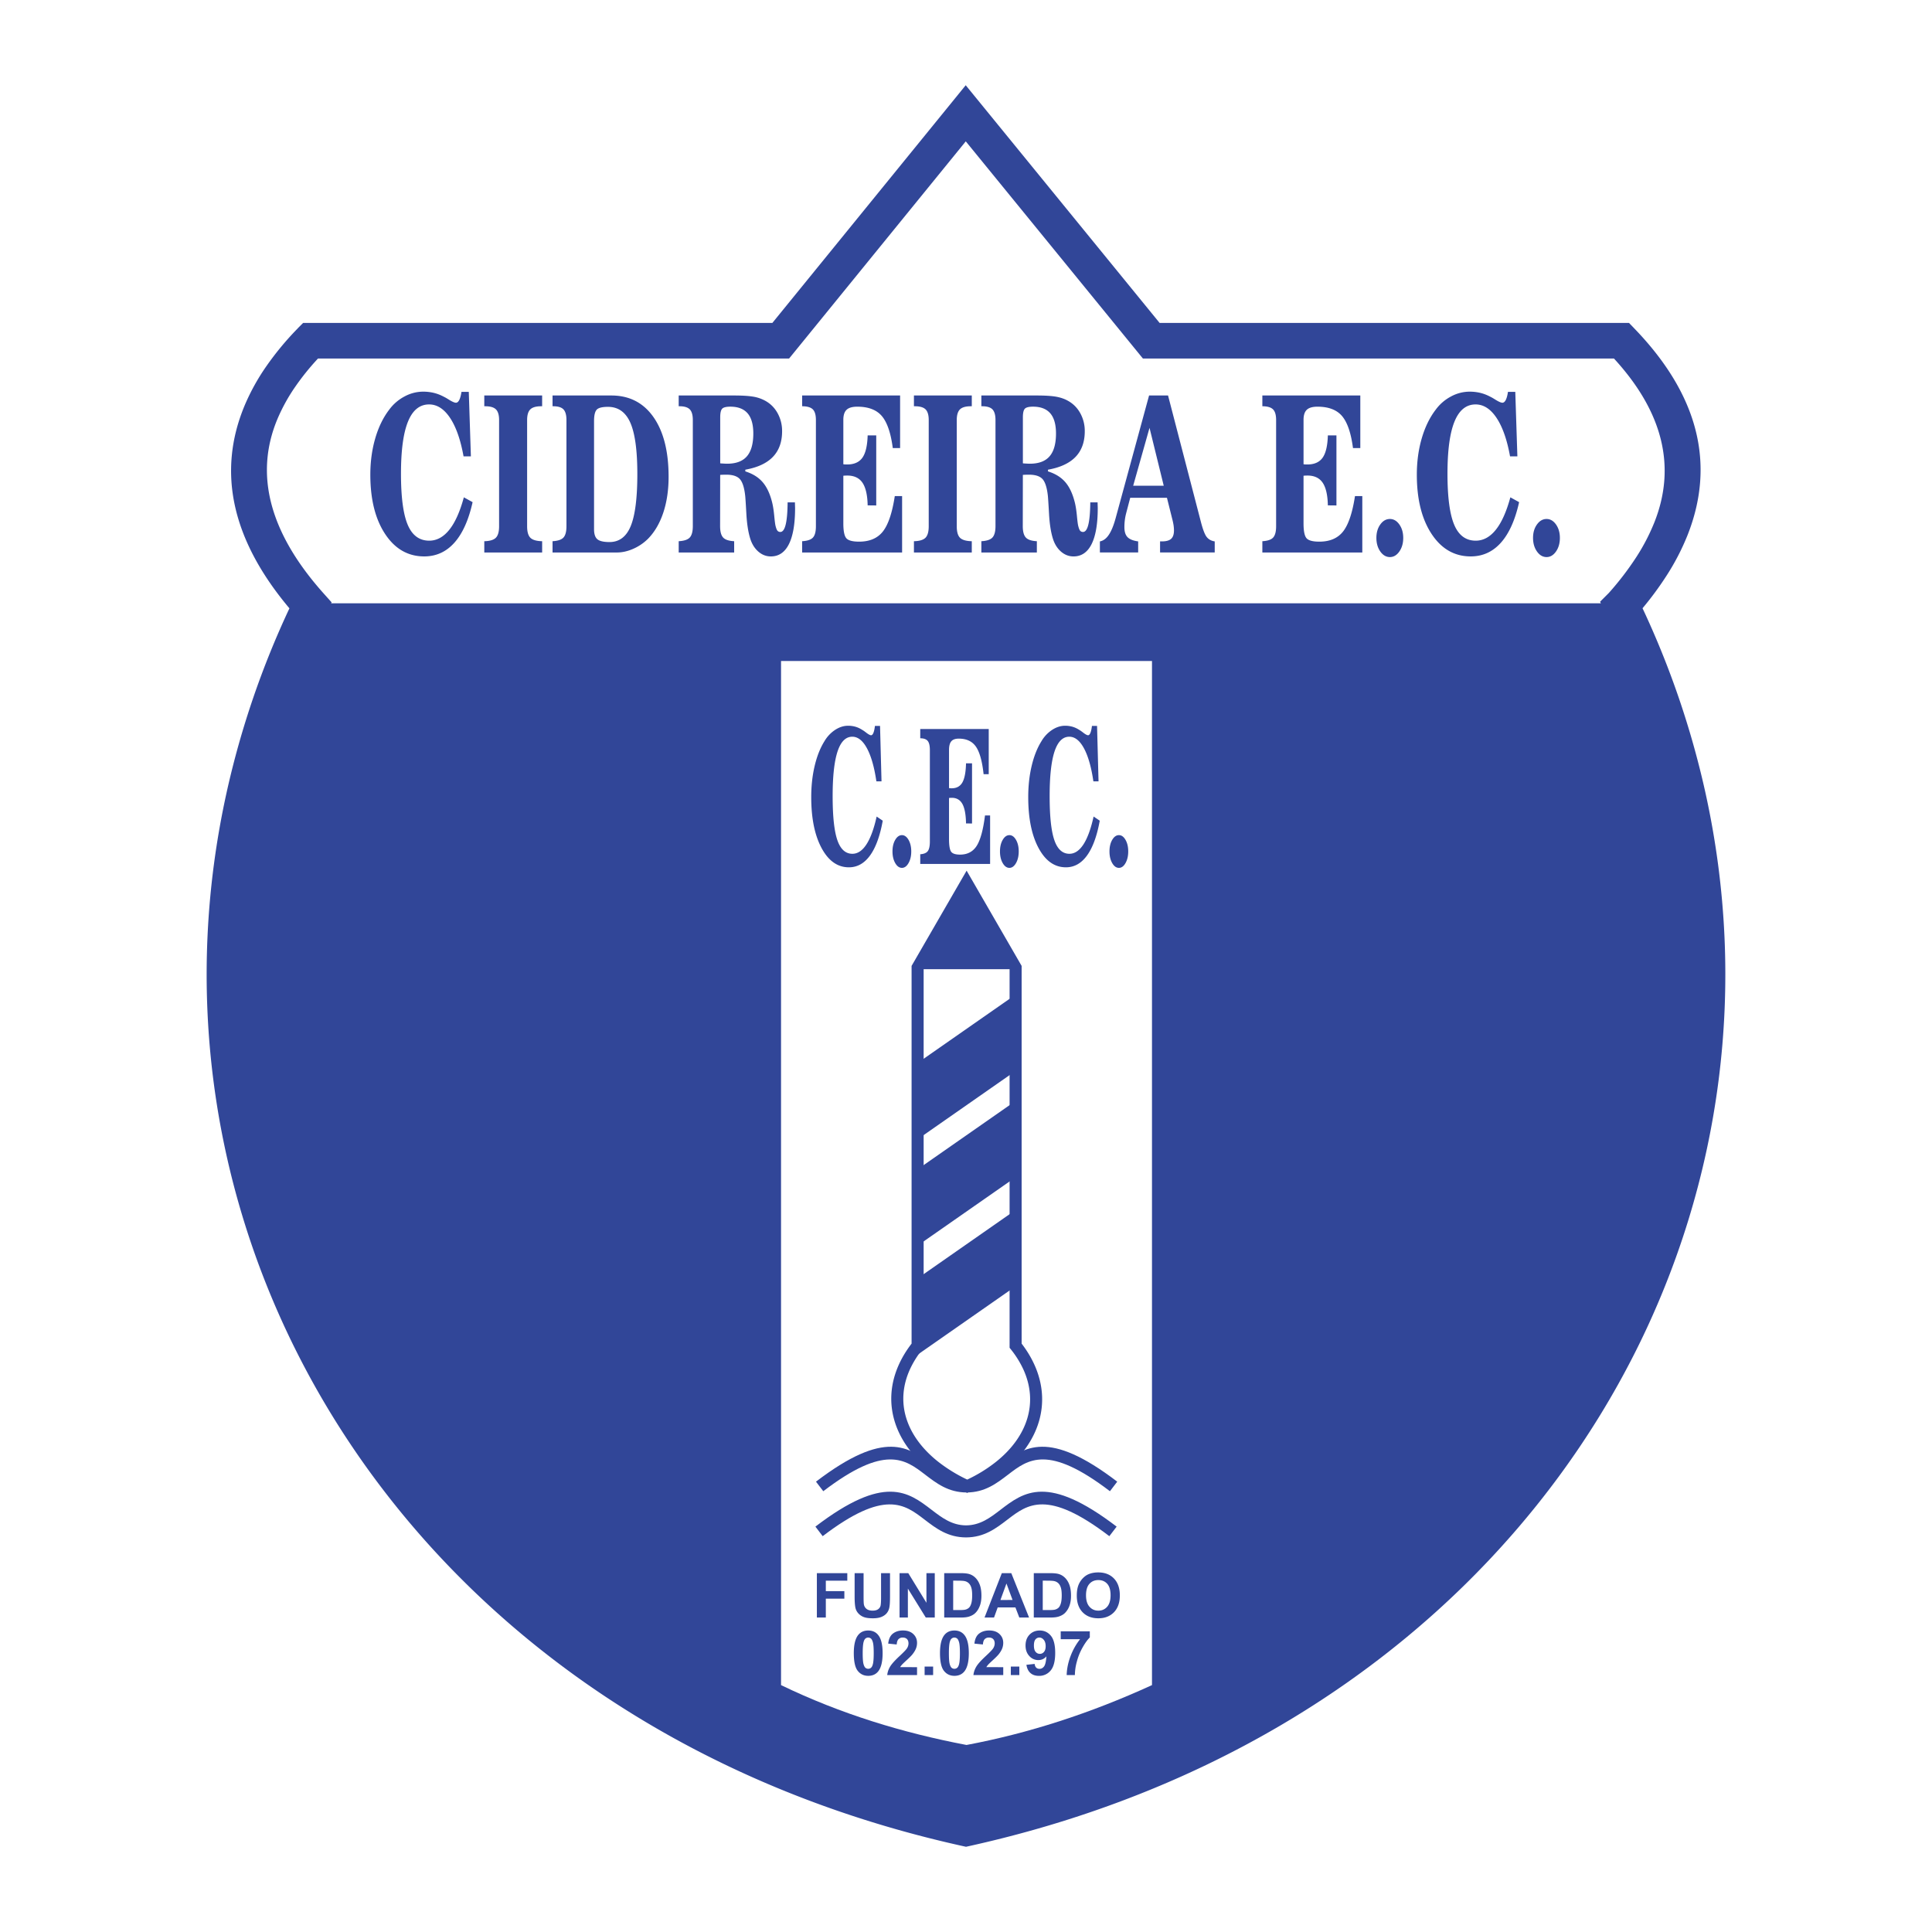 <svg xmlns="http://www.w3.org/2000/svg" width="2500" height="2500" viewBox="0 0 192.756 192.756"><path fill-rule="evenodd" clip-rule="evenodd" fill="#fff" d="M0 0h192.756v192.756H0V0z"/><path d="M29.719 32.741l.52-.52H77.057l17.924-22.033 1.369-1.684 1.374 1.684 17.973 22.033h46.832l.527.547c6.379 6.602 8.143 13.519 5.289 20.678a23.803 23.803 0 0 1-2.139 4.09 32.123 32.123 0 0 1-2.33 3.149 88.14 88.14 0 0 1 6.254 18.307c4.279 19.288 1.609 38.839-6.988 55.919-8.59 17.057-23.092 31.643-42.492 41.029-7.283 3.523-15.264 6.314-23.891 8.229l-.381.084-.381-.084c-8.627-1.914-16.608-4.705-23.892-8.229-19.4-9.387-33.902-23.973-42.491-41.029-8.599-17.08-11.268-36.629-6.989-55.919a88.141 88.141 0 0 1 6.251-18.299c-5.742-6.827-7.236-13.585-4.48-20.21a21.407 21.407 0 0 1 2.171-3.934 29.546 29.546 0 0 1 3.139-3.787l.013-.021zm2.01 3.027a24.876 24.876 0 0 0-2.252 2.789 17.92 17.92 0 0 0-1.812 3.283c-2.303 5.539-.759 11.351 4.632 17.376l.789.882-.519 1.072c-2.955 6.107-5.106 12.335-6.492 18.583-4.098 18.473-1.54 37.2 6.699 53.563 8.249 16.383 22.197 30.402 40.869 39.436 6.949 3.363 14.544 6.033 22.735 7.881 8.19-1.848 15.786-4.518 22.735-7.881 18.672-9.033 32.619-23.053 40.869-39.436 8.238-16.363 10.797-35.09 6.699-53.563-1.387-6.248-3.537-12.476-6.492-18.583l-.549-1.135.873-.874a29.512 29.512 0 0 0 2.715-3.538 20.251 20.251 0 0 0 1.818-3.48c2.219-5.564.877-11.041-4.023-16.375h-46.996l-.537-.658-17.135-21.007L79.266 35.11l-.536.658H31.729z" fill="#314698"/><path d="M46.281 49.62l.871.48c-.397 1.783-1.004 3.133-1.816 4.043-.813.913-1.818 1.37-3.011 1.37-1.616 0-2.916-.746-3.9-2.235-.985-1.489-1.477-3.464-1.477-5.919 0-1.294.165-2.506.492-3.63.328-1.125.796-2.083 1.401-2.868a4.489 4.489 0 0 1 1.529-1.311 3.928 3.928 0 0 1 1.844-.475c.373 0 .729.042 1.066.122.337.082.667.209.984.378.123.057.294.153.508.289.333.209.574.316.717.316.129 0 .242-.094.335-.28.093-.186.167-.457.217-.802h.73l.21 6.433h-.732c-.298-1.655-.746-2.932-1.342-3.831-.596-.898-1.296-1.35-2.096-1.35-.941 0-1.644.574-2.108 1.72-.465 1.147-.697 2.876-.697 5.185 0 2.342.224 4.043.671 5.1.446 1.057 1.163 1.588 2.147 1.588.754 0 1.423-.364 2.003-1.088.58-.723 1.063-1.805 1.451-3.235h.003zm7.808-10.162v1.074h-.097c-.512 0-.874.105-1.083.313-.211.209-.318.562-.318 1.057V52.51c0 .546.109.927.324 1.142.214.215.607.333 1.175.345v1.125h-5.772v-1.125c.556-.011.941-.13 1.155-.348.215-.22.322-.602.322-1.139V41.902c0-.495-.105-.848-.314-1.057-.208-.208-.567-.313-1.073-.313h-.09v-1.074h5.771zm5.179 2.548v10.792c0 .48.109.813.328 1s.624.283 1.214.283c.975 0 1.684-.534 2.12-1.602s.657-2.8.657-5.185c0-2.351-.232-4.057-.697-5.114-.464-1.057-1.21-1.588-2.234-1.588-.576 0-.953.096-1.125.286-.176.193-.263.569-.263 1.128zm-4.141 13.115v-1.125c.526-.028.889-.15 1.088-.364.198-.215.3-.591.3-1.122V41.902c0-.495-.1-.848-.298-1.057-.198-.208-.54-.313-1.017-.313h-.073v-1.074h5.864c1.794 0 3.195.718 4.202 2.15 1.008 1.435 1.513 3.424 1.513 5.964 0 1.336-.181 2.537-.538 3.6s-.871 1.93-1.536 2.602a4.855 4.855 0 0 1-1.463.986c-.546.24-1.09.362-1.626.362h-6.416v-.001zm16.728-8.9l.051.012c.288.02.502.031.641.031.889 0 1.546-.246 1.971-.738.425-.492.64-1.251.64-2.277 0-.898-.191-1.571-.57-2.012-.381-.441-.955-.664-1.721-.664-.411 0-.683.068-.813.201-.131.136-.198.423-.198.862v4.585h-.001zm-4.141 8.9v-1.125c.536-.028.905-.152 1.105-.37.202-.221.304-.599.304-1.136V41.902c0-.495-.102-.848-.302-1.057-.203-.208-.546-.313-1.026-.313h-.081v-1.074h5.536c.81 0 1.441.04 1.894.116a3.74 3.74 0 0 1 1.177.396c.536.288.957.706 1.256 1.246a3.66 3.66 0 0 1 .453 1.811c0 1.062-.306 1.913-.913 2.549-.609.638-1.53 1.067-2.757 1.285v.169c.74.232 1.321.596 1.74 1.088.421.492.738 1.184.951 2.068.079.333.145.76.194 1.274s.093.848.127.989c.06.246.125.412.192.497a.36.36 0 0 0 .292.127c.234 0 .411-.246.53-.731.12-.486.185-1.229.195-2.221h.73c0 .062.002.161.006.291.004.13.008.232.008.294 0 1.571-.207 2.766-.615 3.583-.409.816-1.011 1.226-1.801 1.226-.468 0-.889-.164-1.26-.491-.373-.328-.646-.774-.813-1.334-.195-.644-.32-1.472-.374-2.478-.056-1.009-.095-1.608-.119-1.792-.089-.791-.268-1.336-.53-1.624-.264-.289-.713-.436-1.34-.436-.159 0-.284.003-.374.006s-.172.008-.246.014l-.008 5.111c0 .537.101.915.299 1.133.199.221.568.345 1.104.373v1.125h-5.534v-.001zm12.315 0v-1.125c.52-.028.881-.15 1.078-.364.197-.215.296-.591.296-1.122V41.902c0-.503-.103-.859-.31-1.062-.206-.203-.563-.308-1.063-.308v-1.074h9.773v5.247h-.73c-.194-1.497-.558-2.562-1.086-3.189-.529-.627-1.352-.941-2.459-.941-.492 0-.848.104-1.062.308-.217.204-.326.54-.326.997v4.438c.048.006.1.014.151.017.051.003.129.006.229.006.696 0 1.204-.227 1.522-.676s.494-1.192.524-2.226h.857v6.99l-.857-.009c-.02-1.025-.194-1.779-.516-2.257-.322-.477-.828-.717-1.515-.717-.103 0-.185.003-.238.006a1.763 1.763 0 0 0-.157.014v4.75c0 .743.096 1.235.286 1.469.19.237.621.356 1.288.356 1.052 0 1.846-.342 2.378-1.023.532-.684.927-1.859 1.181-3.523h.73v5.628h-9.974v-.002zm16.926-15.663v1.074h-.098c-.512 0-.873.105-1.083.313-.21.209-.318.562-.318 1.057V52.51c0 .546.109.927.323 1.142.215.215.607.333 1.176.345v1.125h-5.772v-1.125c.556-.011.941-.13 1.155-.348.214-.22.321-.602.321-1.139V41.902c0-.495-.105-.848-.313-1.057-.208-.208-.567-.313-1.074-.313h-.089v-1.074h5.772zm5.096 6.763l.053.012c.287.02.502.031.641.031.889 0 1.547-.246 1.971-.738.426-.492.641-1.251.641-2.277 0-.898-.191-1.571-.57-2.012-.381-.441-.955-.664-1.721-.664-.412 0-.684.068-.814.201-.131.136-.199.423-.199.862v4.585h-.002zm-4.141 8.9v-1.125c.537-.028.906-.152 1.107-.37.201-.221.303-.599.303-1.136V41.902c0-.495-.102-.848-.301-1.057-.203-.208-.547-.313-1.027-.313h-.082v-1.074h5.537c.811 0 1.441.04 1.893.116.453.079.846.212 1.178.396.535.288.957.706 1.256 1.246a3.65 3.65 0 0 1 .453 1.811c0 1.062-.305 1.913-.912 2.549-.609.638-1.531 1.067-2.758 1.285v.169c.74.232 1.322.596 1.74 1.088.422.492.738 1.184.951 2.068.08.333.145.76.195 1.274.049.514.092.848.127.989.059.246.125.412.191.497.07.084.17.127.293.127.234 0 .41-.246.529-.731.119-.486.186-1.229.195-2.221h.73c0 .062.002.161.006.291.004.13.008.232.008.294 0 1.571-.207 2.766-.615 3.583-.41.816-1.012 1.226-1.801 1.226-.469 0-.889-.164-1.262-.491-.373-.328-.645-.774-.812-1.334-.195-.644-.32-1.472-.373-2.478-.057-1.009-.096-1.608-.119-1.792-.09-.791-.268-1.336-.529-1.624-.266-.289-.713-.436-1.34-.436-.16 0-.285.003-.373.006-.09.003-.174.008-.248.014l-.008 5.111c0 .537.102.915.301 1.133.199.221.566.345 1.104.373v1.125H97.91v-.001zm15.147-6.659h3.049l-1.418-5.775-1.631 5.775zm-3.321 6.659v-1.105c.34-.062.643-.285.896-.667.256-.381.488-.952.691-1.709l3.32-12.183h1.893l3.268 12.575c.205.797.404 1.317.598 1.554.195.238.459.381.791.429v1.105h-5.453v-1.105h.186c.428 0 .734-.087.922-.26.186-.172.279-.452.279-.833 0-.152-.014-.328-.039-.514a6.38 6.38 0 0 0-.139-.652l-.523-2.094h-3.664l-.416 1.585c-.053.209-.096.43-.123.655a5.884 5.884 0 0 0-.041.692c0 .446.102.777.309.992.207.215.562.362 1.064.429v1.105h-3.819v.001zm16.209 0v-1.125c.52-.028.881-.15 1.076-.364.197-.215.297-.591.297-1.122V41.902c0-.503-.104-.859-.311-1.062-.205-.203-.562-.308-1.062-.308v-1.074h9.773v5.247h-.73c-.195-1.497-.559-2.562-1.086-3.189-.531-.627-1.352-.941-2.459-.941-.492 0-.848.104-1.062.308-.217.204-.326.54-.326.997v4.438c.049.006.1.014.152.017.051.003.129.006.227.006.697 0 1.205-.227 1.523-.676s.494-1.192.523-2.226h.857v6.99l-.857-.009c-.02-1.025-.193-1.779-.516-2.257-.322-.477-.828-.717-1.514-.717-.104 0-.186.003-.238.006a1.787 1.787 0 0 0-.158.014v4.75c0 .743.096 1.235.287 1.469.189.237.621.356 1.287.356 1.053 0 1.846-.342 2.379-1.023.531-.684.926-1.859 1.18-3.523h.73v5.628h-9.972v-.002zm11.377-1.452c0-.531.131-.98.391-1.342.26-.364.582-.548.959-.548.367 0 .682.184.939.545.258.365.389.814.389 1.345s-.129.983-.387 1.354c-.258.37-.574.556-.941.556-.377 0-.699-.187-.959-.556-.26-.371-.391-.823-.391-1.354zm13.369-4.049l.871.48c-.398 1.783-1.004 3.133-1.816 4.043-.814.913-1.818 1.37-3.012 1.37-1.615 0-2.916-.746-3.9-2.235-.984-1.489-1.477-3.464-1.477-5.919 0-1.294.164-2.506.492-3.63.328-1.125.797-2.083 1.402-2.868a4.482 4.482 0 0 1 1.527-1.311 3.928 3.928 0 0 1 1.844-.475c.373 0 .729.042 1.066.122.338.082.666.209.984.378.123.057.295.153.508.289.334.209.574.316.717.316.129 0 .242-.094.336-.28.094-.186.166-.457.217-.802h.73l.209 6.433h-.732c-.297-1.655-.746-2.932-1.342-3.831-.596-.898-1.295-1.35-2.096-1.35-.939 0-1.643.574-2.107 1.72-.465 1.147-.697 2.876-.697 5.185 0 2.342.225 4.043.672 5.1.445 1.057 1.162 1.588 2.146 1.588.756 0 1.424-.364 2.004-1.088.58-.723 1.062-1.805 1.451-3.235h.003zm2.26 4.049c0-.531.131-.98.393-1.342.26-.364.58-.548.957-.548.367 0 .682.184.939.545.258.365.389.814.389 1.345s-.129.983-.387 1.354c-.258.37-.574.556-.941.556-.377 0-.697-.187-.957-.556-.262-.371-.393-.823-.393-1.354zM30.999 60.193c-23.848 52.135 2.147 107.104 64.769 122.196 51.292-11.467 92.02-58.75 66.42-122.196H30.999z" fill-rule="evenodd" clip-rule="evenodd" fill="#314698"/><path d="M77.923 65.947h37.011v102.176c-6.168 2.824-12.338 4.814-18.505 5.973-6.363-1.211-12.557-3.098-18.505-5.973V65.947h-.001z" fill-rule="evenodd" clip-rule="evenodd" fill="#fff"/><path d="M96.439 89.266l-4.287 7.42V134.467l-.131.166a9.604 9.604 0 0 0-1.219 1.949c-.754 1.635-.868 3.295-.398 4.857.476 1.586 1.551 3.084 3.167 4.373a15.382 15.382 0 0 0 2.929 1.807 14.59 14.59 0 0 0 2.863-1.764c1.602-1.275 2.666-2.771 3.135-4.357.465-1.566.35-3.234-.398-4.873a9.666 9.666 0 0 0-1.24-1.992l-.133-.166V96.686l-4.288-7.42zm-5.408 6.959l4.888-8.459.52-.899.52.899 4.887 8.459.082.143v37.685c.521.678.939 1.371 1.26 2.074.875 1.912 1.006 3.867.461 5.709-.541 1.824-1.742 3.529-3.539 4.961-.953.758-2.078 1.443-3.364 2.031l-.252.115-.249-.115c-1.307-.604-2.452-1.303-3.422-2.076-1.812-1.443-3.024-3.148-3.571-4.969-.553-1.842-.422-3.793.459-5.705.315-.684.727-1.361 1.238-2.025V96.367l.082-.142z" fill="#314698"/><path fill-rule="evenodd" clip-rule="evenodd" fill="#314698" d="M96.439 88.066l-5.002 8.629h9.967l-4.965-8.629zM91.382 106.17l9.944-6.936v7.613l-9.944 6.938v-7.615zM91.55 116.662l9.946-6.938v7.613l-9.946 6.938v-7.613zM91.382 127.66l9.944-6.938v7.613l-9.944 6.938v-7.613z"/><path d="M81.411 147.826c6.9-5.27 9.255-3.467 11.609-1.664.999.766 1.999 1.531 3.416 1.539h.005c1.417-.008 2.417-.773 3.417-1.539 2.354-1.803 4.709-3.605 11.609 1.664l-.729.953c-6.172-4.711-8.162-3.188-10.152-1.662-1.162.889-2.324 1.779-4.145 1.787h-.005c-1.82-.008-2.982-.898-4.145-1.787-1.991-1.525-3.981-3.049-10.152 1.662l-.728-.953z" fill="#314698"/><path d="M81.353 152.311c6.901-5.27 9.255-3.467 11.609-1.664 1 .766 2 1.531 3.417 1.539h.004c1.418-.008 2.418-.773 3.416-1.539 2.355-1.803 4.709-3.605 11.609 1.664l-.729.953c-6.17-4.711-8.162-3.188-10.152-1.662-1.162.891-2.324 1.779-4.145 1.787h-.004c-1.82-.008-2.983-.896-4.146-1.787-1.99-1.525-3.98-3.049-10.152 1.662l-.727-.953z" fill="#314698"/><path d="M81.499 161.381v-4.428h3.036v.75h-2.142v1.047h1.849v.75h-1.849v1.881h-.894zm3.767-4.428h.894v2.398c0 .381.011.629.033.74.038.182.13.328.273.438.144.109.342.164.591.164.253 0 .445-.053.573-.156a.608.608 0 0 0 .233-.381c.026-.152.04-.402.04-.754v-2.449h.894v2.326c0 .531-.024.908-.072 1.127a1.252 1.252 0 0 1-.267.555c-.13.152-.305.273-.522.361-.217.09-.501.135-.852.135-.422 0-.743-.049-.961-.146a1.382 1.382 0 0 1-.519-.381 1.22 1.22 0 0 1-.251-.49c-.058-.254-.087-.629-.087-1.123v-2.364zm4.483 4.428v-4.428h.87l1.812 2.957v-2.957h.831v4.428h-.897l-1.786-2.887v2.887h-.83zm4.456-4.428h1.634c.368 0 .65.029.843.084.259.076.482.213.667.408.184.195.326.436.422.719.098.281.146.631.146 1.045 0 .365-.047.68-.137.943-.111.322-.27.582-.475.781-.154.152-.364.27-.627.354-.198.062-.462.094-.792.094h-1.682v-4.428h.001zm.895.748l-.001 2.934h.668c.249 0 .43-.014.541-.041a.826.826 0 0 0 .36-.184c.096-.088.175-.23.234-.428.061-.199.092-.471.092-.812s-.031-.604-.092-.787a1.011 1.011 0 0 0-.253-.43.867.867 0 0 0-.414-.209c-.125-.027-.37-.041-.734-.041l-.401-.002zm7.57 3.68h-.973l-.387-1.006h-1.771l-.365 1.006h-.947l1.725-4.428h.945l1.773 4.428zm-1.647-1.752l-.609-1.643-.6 1.645 1.209-.002zm2.118-2.676h1.635c.367 0 .65.029.844.084.258.076.48.213.666.408s.326.436.424.719c.096.281.145.631.145 1.045 0 .365-.047.68-.137.943a1.93 1.93 0 0 1-.473.781c-.156.152-.365.27-.629.354-.197.062-.463.094-.791.094h-1.684v-4.428zm.894.748v2.934h.668c.248 0 .43-.014.541-.041a.828.828 0 0 0 .359-.184c.096-.088.174-.23.234-.428.061-.199.092-.471.092-.812s-.031-.604-.092-.787-.145-.328-.254-.43a.853.853 0 0 0-.414-.209c-.125-.027-.369-.041-.732-.041l-.402-.002zm3.397 1.492c0-.449.066-.828.201-1.135.102-.225.238-.428.412-.607.174-.178.365-.312.572-.398.277-.115.596-.174.955-.174.652 0 1.174.201 1.566.605.391.406.588.969.588 1.689 0 .715-.195 1.273-.584 1.678-.389.402-.908.605-1.559.605-.658 0-1.182-.201-1.57-.602-.388-.401-.581-.956-.581-1.661zm.92-.029c0 .502.115.883.348 1.141.23.26.525.389.883.389.355 0 .648-.129.877-.385.227-.258.342-.643.342-1.156 0-.508-.111-.887-.332-1.135-.223-.25-.52-.375-.887-.375-.369 0-.666.125-.893.379-.225.251-.338.632-.338 1.142zM86.621 162.676c.428 0 .765.154 1.005.461.288.361.433.963.433 1.803 0 .836-.146 1.439-.436 1.807-.239.301-.574.451-1.002.451-.431 0-.779-.164-1.042-.496-.264-.33-.395-.922-.395-1.771 0-.834.145-1.434.434-1.801.24-.302.574-.454 1.003-.454zm0 .703a.429.429 0 0 0-.275.1c-.08.064-.144.184-.187.352-.058.221-.087.59-.087 1.109s.026.877.078 1.07c.052.193.119.324.198.389.08.064.171.096.274.096a.414.414 0 0 0 .274-.098c.081-.066.144-.184.188-.352.058-.217.087-.586.087-1.105s-.026-.877-.079-1.07c-.053-.195-.119-.326-.198-.391a.427.427 0 0 0-.273-.098v-.002zm4.873 2.955v.789h-2.976c.032-.297.129-.58.29-.848s.48-.621.955-1.061c.382-.357.617-.6.703-.727a.928.928 0 0 0 .175-.52c0-.188-.051-.334-.152-.436-.102-.102-.243-.152-.422-.152a.563.563 0 0 0-.422.16c-.104.105-.165.283-.181.531l-.847-.086c.05-.467.209-.803.474-1.004.265-.203.598-.307.997-.307.438 0 .781.119 1.03.354.25.236.375.529.375.881 0 .199-.036.389-.107.568s-.186.369-.34.566c-.103.131-.288.318-.556.564s-.438.408-.509.488c-.071.082-.129.16-.174.238l1.687.002zm.755.789v-.85h.849v.85h-.849zm2.972-4.447c.428 0 .765.154 1.005.461.288.361.433.963.433 1.803 0 .836-.146 1.439-.436 1.807-.24.301-.574.451-1.002.451-.431 0-.779-.164-1.042-.496-.264-.33-.396-.922-.396-1.771 0-.834.146-1.434.435-1.801.24-.302.574-.454 1.003-.454zm0 .703c-.103 0-.194.035-.275.1s-.144.184-.187.352c-.058.221-.088.59-.088 1.109s.026.877.078 1.07c.052.193.119.324.198.389.08.064.171.096.274.096a.414.414 0 0 0 .274-.098c.08-.066.144-.184.188-.352.058-.217.087-.586.087-1.105s-.026-.877-.079-1.07c-.052-.195-.119-.326-.198-.391a.427.427 0 0 0-.273-.098v-.002h.001zm4.873 2.955v.789h-2.975c.031-.297.129-.58.289-.848s.48-.621.955-1.061c.383-.357.617-.6.703-.727a.93.93 0 0 0 .176-.52c0-.188-.051-.334-.152-.436s-.242-.152-.422-.152a.568.568 0 0 0-.424.16c-.104.105-.164.283-.18.531l-.846-.086c.049-.467.209-.803.473-1.004.266-.203.6-.307.998-.307.438 0 .781.119 1.029.354.25.236.375.529.375.881 0 .199-.037.389-.107.568s-.186.369-.34.566c-.104.131-.289.318-.557.564s-.438.408-.508.488c-.07.082-.129.16-.174.238l1.687.002zm.756.789v-.85h.848v.85h-.848zm1.554-1.025l.822-.09c.02.168.072.291.156.373.086.08.197.119.336.119.176 0 .324-.08.447-.24.121-.162.201-.496.234-1.004-.213.248-.48.371-.801.371a1.19 1.19 0 0 1-.9-.402c-.252-.268-.379-.619-.379-1.051 0-.447.133-.811.4-1.086.266-.273.605-.412 1.02-.412.447 0 .816.174 1.104.521.289.348.434.92.434 1.715 0 .809-.15 1.393-.451 1.752a1.459 1.459 0 0 1-1.172.537c-.346 0-.625-.092-.838-.275-.214-.186-.351-.461-.412-.828zm1.922-1.854c0-.273-.064-.486-.189-.637s-.271-.227-.438-.227a.487.487 0 0 0-.391.186c-.104.123-.154.326-.154.607 0 .287.055.498.168.631s.254.201.424.201a.517.517 0 0 0 .41-.193c.114-.128.17-.318.17-.568zm1.502-.701l-.002-.787h2.904v.615c-.24.234-.484.574-.73 1.016-.248.441-.438.91-.566 1.406a5.164 5.164 0 0 0-.193 1.33h-.818c.014-.611.141-1.236.379-1.873s.559-1.205.957-1.707h-1.931zM87.463 81.467l.609.413c-.277 1.532-.702 2.692-1.27 3.474-.569.784-1.271 1.178-2.105 1.178-1.13 0-2.039-.641-2.727-1.92-.689-1.279-1.033-2.977-1.033-5.086 0-1.112.115-2.154.344-3.12.229-.966.557-1.789.98-2.464a3.417 3.417 0 0 1 1.068-1.127c.42-.271.851-.408 1.289-.408.261 0 .509.036.745.104.236.07.466.18.688.326.086.048.206.131.355.248.233.18.401.272.501.272.09 0 .169-.08.234-.24.065-.161.117-.394.151-.69h.51l.147 5.528h-.512c-.208-1.423-.522-2.52-.938-3.292s-.906-1.16-1.465-1.16c-.658 0-1.149.492-1.474 1.478-.324.986-.487 2.471-.487 4.455 0 2.012.157 3.474.469 4.382.312.908.813 1.365 1.501 1.365.527 0 .995-.313 1.4-.935s.749-1.552 1.02-2.781zm1.581 3.479c0-.457.091-.842.273-1.153.182-.313.406-.471.67-.471.257 0 .476.158.657.469.18.313.272.699.272 1.155s-.09.845-.271 1.163c-.181.318-.401.478-.658.478-.264 0-.488-.16-.67-.478-.181-.317-.273-.706-.273-1.163zm2.769 1.248v-.966c.363-.024.616-.129.753-.313.137-.185.207-.507.207-.964v-9.116c0-.432-.072-.738-.216-.913-.144-.174-.394-.264-.744-.264v-.923h6.833v4.508h-.512c-.137-1.287-.391-2.202-.76-2.741-.369-.539-.944-.809-1.718-.809-.344 0-.593.09-.743.265-.151.175-.228.464-.228.857v3.814c.034.005.07.012.105.014.037.002.09.005.16.005.487 0 .842-.194 1.064-.58.222-.386.346-1.025.366-1.913h.6v6.006l-.6-.007c-.014-.881-.136-1.53-.36-1.94-.226-.41-.579-.616-1.06-.616a2.213 2.213 0 0 0-.276.017v4.081c0 .639.067 1.061.2 1.263.133.204.435.306.901.306.735 0 1.291-.293 1.662-.878.371-.588.648-1.598.826-3.028h.51v4.836h-6.97v-.001zm7.955-1.248c0-.457.092-.842.273-1.153.182-.313.406-.471.67-.471.256 0 .475.158.656.469.18.313.271.699.271 1.155s-.09.845-.27 1.163c-.182.318-.402.478-.658.478-.264 0-.488-.16-.67-.478s-.272-.706-.272-1.163zm9.345-3.479l.609.413c-.277 1.532-.703 2.692-1.27 3.474-.57.784-1.271 1.178-2.105 1.178-1.131 0-2.039-.641-2.727-1.92-.689-1.279-1.033-2.977-1.033-5.086 0-1.112.115-2.154.344-3.12.229-.966.557-1.789.98-2.464a3.407 3.407 0 0 1 1.068-1.127c.42-.271.852-.408 1.289-.408.262 0 .51.036.746.104.234.07.465.18.688.326.086.048.205.131.355.248.232.18.4.272.5.272.09 0 .17-.08.234-.24.066-.161.117-.394.152-.69h.51l.148 5.528h-.514c-.207-1.423-.521-2.52-.938-3.292s-.906-1.16-1.465-1.16c-.658 0-1.148.492-1.475 1.478-.324.986-.486 2.471-.486 4.455 0 2.012.156 3.474.469 4.382s.814 1.365 1.502 1.365c.527 0 .994-.313 1.4-.935.404-.622.744-1.551 1.014-2.78h.005v-.001zm1.58 3.479c0-.457.092-.842.273-1.153.182-.313.406-.471.67-.471.258 0 .477.158.656.469.182.313.271.699.271 1.155s-.09.845-.27 1.163-.4.478-.658.478c-.264 0-.488-.16-.67-.478s-.272-.706-.272-1.163z" fill-rule="evenodd" clip-rule="evenodd" fill="#314698"/></svg>